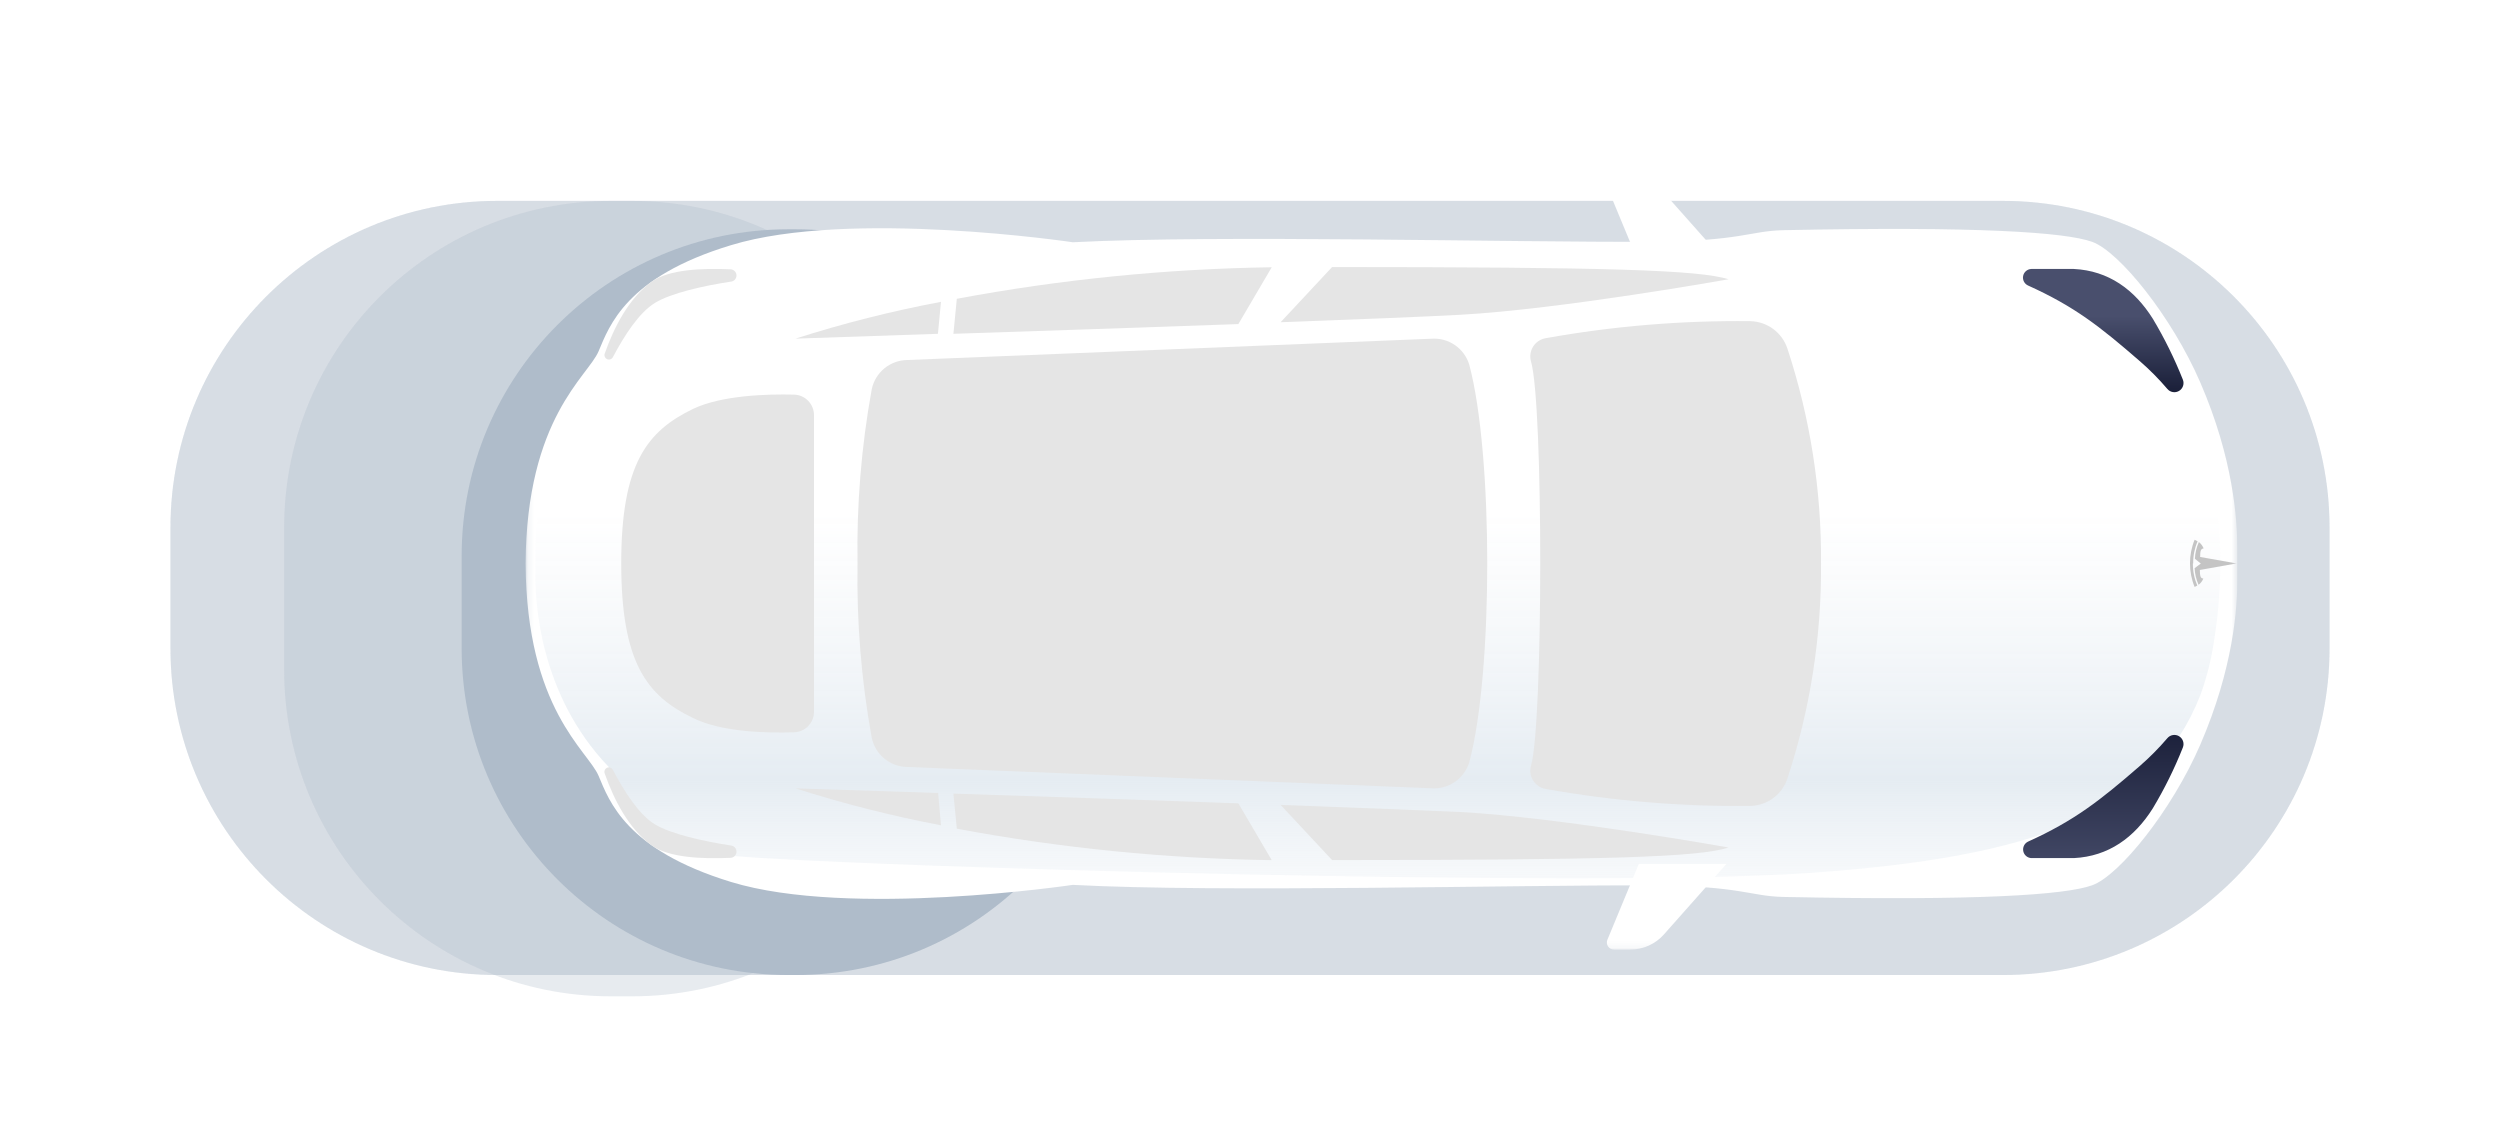 <svg width="405" height="182" viewBox="0 0 405 182" fill="none" xmlns="http://www.w3.org/2000/svg">
<mask id="mask0_1_580" style="mask-type:luminance" maskUnits="userSpaceOnUse" x="0" y="0" width="405" height="182">
<path d="M405 0H0V181.79H405V0Z" fill="white"/>
</mask>
<g mask="url(#mask0_1_580)">
<g opacity="0.3" filter="url(#filter0_f_1_580)">
<g filter="url(#filter1_d_1_580)">
<path d="M324.46 28.542H80.54C51.309 28.542 27.614 52.238 27.614 81.468V101.028C27.614 130.258 51.309 153.954 80.54 153.954H324.46C353.69 153.954 377.386 130.258 377.386 101.028V81.468C377.386 52.238 353.69 28.542 324.46 28.542Z" fill="#AFBCCA"/>
</g>
</g>
<g opacity="0.3" filter="url(#filter2_f_1_580)">
<g filter="url(#filter3_d_1_580)">
<path d="M324.46 28.542H80.54C51.309 28.542 27.614 52.238 27.614 81.468V101.028C27.614 130.258 51.309 153.954 80.54 153.954H324.46C353.69 153.954 377.386 130.258 377.386 101.028V81.468C377.386 52.238 353.69 28.542 324.46 28.542Z" fill="#AFBCCA"/>
</g>
</g>
<g opacity="0.3" filter="url(#filter4_f_1_580)">
<g filter="url(#filter5_d_1_580)">
<path d="M102.401 28.542H98.949C69.719 28.542 46.023 52.238 46.023 81.468V104.479C46.023 133.71 69.719 157.406 98.949 157.406H102.401C131.631 157.406 155.327 133.71 155.327 104.479V81.468C155.327 52.238 131.631 28.542 102.401 28.542Z" fill="#AFBCCA"/>
</g>
</g>
<g filter="url(#filter6_f_1_580)">
<g filter="url(#filter7_d_1_580)">
<path d="M128.864 33.144H127.713C98.483 33.144 74.787 56.84 74.787 86.07V101.028C74.787 130.258 98.483 153.954 127.713 153.954H128.864C158.094 153.954 181.79 130.258 181.79 101.028V86.07C181.79 56.84 158.094 33.144 128.864 33.144Z" fill="#AFBCCA"/>
</g>
</g>
<mask id="mask1_1_580" style="mask-type:luminance" maskUnits="userSpaceOnUse" x="85" y="28" width="278" height="126">
<path d="M362.429 28.764H85.142V153.831H362.429V28.764Z" fill="white"/>
</mask>
<g mask="url(#mask1_1_580)">
<path d="M356.446 61.958C351.775 51.177 343.295 40.765 338.957 39.188C334.62 37.612 320.33 36.646 288.931 37.29C283.408 37.405 282.154 39.085 267.335 39.165C245.405 39.292 197.449 38.015 173.793 39.246C173.793 39.246 137.654 33.838 118.428 39.718C101.388 44.872 98.707 52.811 96.97 56.907C95.233 61.003 85.303 67.642 85.142 91.298C85.303 114.953 95.233 121.581 96.97 125.688C98.707 129.796 101.388 137.666 118.428 142.878C137.654 148.757 173.793 143.349 173.793 143.349C197.449 144.615 245.405 143.349 267.335 143.43C282.154 143.51 283.442 145.19 288.931 145.305C320.33 145.95 334.62 144.983 338.957 143.407C343.295 141.831 351.775 131.418 356.446 120.637C361.819 108.223 362.475 98.385 362.429 93.921C362.429 92.172 362.429 90.423 362.429 88.674C362.429 84.199 361.819 74.361 356.446 61.958Z" fill="white"/>
<path d="M356.446 69.84C348.795 50.522 329.316 43.664 293.326 41.075C257.336 38.486 138.068 42.203 119.095 43.86C100.122 45.517 98.627 58.288 98.627 58.288C87.121 70.311 86.638 85.901 86.741 90.159C86.741 90.918 86.741 91.677 86.741 92.46C86.638 96.717 87.109 112.272 98.627 124.261C98.627 124.261 100.168 137.033 119.095 138.69C138.022 140.346 257.348 143.936 293.326 141.405C329.304 138.874 348.795 132.028 356.446 112.641C357.501 109.742 358.254 106.742 358.69 103.689C360.024 95.409 360.024 86.968 358.69 78.687C358.244 75.669 357.493 72.705 356.446 69.84Z" fill="url(#paint0_linear_1_580)"/>
<path d="M265.494 42.64L260.397 30.352C260.325 30.178 260.298 29.988 260.316 29.801C260.334 29.613 260.399 29.433 260.504 29.277C260.608 29.12 260.75 28.991 260.915 28.902C261.081 28.812 261.266 28.765 261.455 28.764H264.113C265.142 28.763 266.16 28.981 267.098 29.404C268.036 29.826 268.874 30.444 269.555 31.215L279.692 42.64H265.494Z" fill="white"/>
<path d="M154.452 54.077C168.133 53.628 185.253 53.053 200.613 52.501L206.021 43.296C188.901 43.55 171.834 45.259 155.005 48.404L154.452 54.077Z" fill="#E5E5E5"/>
<path d="M152.439 48.899C144.464 50.395 136.591 52.385 128.864 54.859L151.944 54.077L152.439 48.899Z" fill="#E5E5E5"/>
<path d="M215.801 43.261L207.459 52.201C220.288 51.73 231.149 51.292 236.568 50.993C252.895 50.096 280.025 45.24 280.025 45.24C275.17 43.722 260.328 43.273 215.801 43.261Z" fill="#E5E5E5"/>
<path d="M118.509 45.609C118.746 45.561 118.956 45.43 119.103 45.239C119.251 45.048 119.324 44.81 119.31 44.569C119.297 44.328 119.197 44.101 119.027 43.928C118.859 43.755 118.634 43.649 118.393 43.63C113.791 43.422 108.384 43.63 105.565 45.632C101.825 48.358 99.444 53.087 97.971 57.264C97.904 57.44 97.907 57.634 97.981 57.807C98.055 57.98 98.193 58.117 98.366 58.19C98.539 58.264 98.734 58.267 98.909 58.199C99.084 58.131 99.227 57.998 99.305 57.828C101.158 54.318 103.551 50.625 106.117 49.06C108.683 47.495 113.906 46.299 118.509 45.609Z" fill="#E5E5E5"/>
<path d="M329.063 43.572H335.966C341.581 43.848 345.78 46.909 348.749 51.626C350.639 54.783 352.271 58.089 353.627 61.51C353.756 61.837 353.764 62.201 353.65 62.534C353.536 62.868 353.307 63.15 353.004 63.33C352.701 63.509 352.343 63.576 351.996 63.516C351.648 63.457 351.334 63.276 351.107 63.005C349.722 61.377 348.215 59.858 346.597 58.461C340.177 52.892 336.046 49.636 328.545 46.253C328.257 46.123 328.022 45.899 327.877 45.619C327.732 45.339 327.686 45.018 327.746 44.708C327.806 44.398 327.968 44.118 328.208 43.912C328.446 43.706 328.747 43.586 329.063 43.572Z" fill="url(#paint1_linear_1_580)"/>
<path d="M265.494 139.944L260.397 152.243C260.325 152.418 260.298 152.607 260.316 152.794C260.334 152.982 260.399 153.161 260.504 153.319C260.608 153.476 260.75 153.604 260.915 153.694C261.081 153.783 261.266 153.83 261.455 153.831H264.113C265.142 153.83 266.159 153.611 267.096 153.189C268.035 152.767 268.873 152.15 269.555 151.38L279.692 139.944H265.494Z" fill="white"/>
<path d="M154.452 128.565C168.133 129.013 185.253 129.589 200.613 130.141L206.021 139.345C188.901 139.1 171.834 137.395 155.005 134.248L154.452 128.565Z" fill="#E5E5E5"/>
<path d="M152.439 133.696C144.465 132.185 136.592 130.188 128.864 127.713L151.979 128.461L152.439 133.696Z" fill="#E5E5E5"/>
<path d="M215.801 139.334L207.459 130.394C220.288 130.866 231.149 131.303 236.568 131.544C252.895 132.442 280.025 137.297 280.025 137.297C275.17 138.874 260.328 139.322 215.801 139.334Z" fill="#E5E5E5"/>
<path d="M118.509 136.987C118.746 137.034 118.956 137.165 119.103 137.356C119.251 137.547 119.324 137.785 119.31 138.026C119.297 138.267 119.197 138.495 119.027 138.668C118.859 138.84 118.634 138.946 118.393 138.966C113.791 139.173 108.384 138.966 105.565 136.952C101.825 134.237 99.444 129.508 97.971 125.331C97.933 125.244 97.913 125.15 97.912 125.054C97.91 124.959 97.928 124.864 97.963 124.776C97.998 124.687 98.051 124.605 98.117 124.538C98.184 124.469 98.263 124.414 98.351 124.376C98.528 124.301 98.728 124.297 98.907 124.368C99.086 124.44 99.229 124.579 99.305 124.756C101.123 128.208 103.517 131.97 106.082 133.535C108.648 135.1 113.906 136.285 118.509 136.987Z" fill="#E5E5E5"/>
<path d="M329.063 139.012H335.966C341.581 138.736 345.78 135.675 348.749 130.958C350.641 127.806 352.273 124.504 353.627 121.086C353.756 120.758 353.764 120.394 353.65 120.061C353.536 119.728 353.307 119.446 353.004 119.266C352.701 119.086 352.343 119.019 351.996 119.079C351.648 119.139 351.334 119.32 351.107 119.59C349.72 121.215 348.211 122.735 346.597 124.135C340.177 129.704 336.046 132.948 328.545 136.342C328.263 136.476 328.034 136.699 327.894 136.977C327.753 137.255 327.709 137.572 327.768 137.877C327.828 138.183 327.987 138.461 328.221 138.667C328.456 138.871 328.752 138.993 329.063 139.012Z" fill="url(#paint2_linear_1_580)"/>
<path d="M289.564 56.481C289.148 55.217 288.353 54.111 287.287 53.314C286.22 52.518 284.934 52.069 283.604 52.029C272.468 51.898 261.347 52.822 250.387 54.79C249.972 54.862 249.577 55.021 249.228 55.257C248.879 55.492 248.584 55.798 248.36 56.155C248.138 56.513 247.993 56.913 247.936 57.33C247.878 57.747 247.909 58.172 248.028 58.576C250.041 65.548 249.995 117.255 248.028 124.02C247.909 124.424 247.878 124.848 247.936 125.266C247.993 125.682 248.138 126.083 248.36 126.441C248.584 126.797 248.879 127.103 249.228 127.339C249.577 127.574 249.972 127.733 250.387 127.805C261.347 129.769 272.47 130.69 283.604 130.555C284.934 130.519 286.22 130.073 287.287 129.278C288.354 128.483 289.149 127.378 289.564 126.114C293.258 114.882 295.097 103.122 295.006 91.298C295.098 79.474 293.259 67.714 289.564 56.481Z" fill="#E5E5E5"/>
<path d="M238.018 59.07C237.627 57.788 236.813 56.676 235.711 55.913C234.609 55.151 233.281 54.784 231.943 54.871L146.974 58.322C145.618 58.339 144.309 58.818 143.263 59.68C142.216 60.542 141.496 61.735 141.221 63.063C139.532 72.373 138.761 81.826 138.92 91.286C138.761 100.747 139.532 110.2 141.221 119.51C141.496 120.837 142.216 122.03 143.263 122.892C144.309 123.755 145.618 124.234 146.974 124.25L231.943 127.702C233.28 127.787 234.607 127.419 235.709 126.656C236.811 125.894 237.625 124.783 238.018 123.502C241.907 109.005 241.907 73.636 238.018 59.07Z" fill="#E5E5E5"/>
<path d="M128.622 63.926C124.388 63.822 116.967 64.018 112.307 66.227C104.782 69.851 100.64 75.178 100.64 91.263C100.64 107.348 104.782 112.756 112.307 116.334C116.967 118.635 124.388 118.773 128.622 118.635C129.49 118.614 130.316 118.254 130.921 117.633C131.527 117.012 131.867 116.178 131.867 115.31V67.251C131.867 66.383 131.527 65.549 130.921 64.928C130.316 64.306 129.49 63.947 128.622 63.926Z" fill="#E5E5E5"/>
<path d="M362.429 91.298L356.423 90.228C356.423 89.215 356.538 88.893 356.987 88.847C356.829 88.438 356.563 88.079 356.216 87.811C355.835 88.665 355.616 89.582 355.572 90.515L356.527 91.298L355.526 92.046C355.57 92.975 355.789 93.889 356.17 94.738C356.519 94.476 356.785 94.121 356.941 93.714C356.492 93.714 356.377 93.346 356.377 92.333L362.383 91.263" fill="#C4C4C4"/>
<path d="M355.295 91.298C355.275 90.06 355.519 88.832 356.009 87.696C355.857 87.597 355.695 87.512 355.526 87.443C354.528 89.892 354.528 92.634 355.526 95.083C355.526 95.083 355.687 95.014 355.963 94.864C355.474 93.728 355.231 92.5 355.249 91.263" fill="#C4C4C4"/>
</g>
</g>
<defs>
<filter id="filter0_f_1_580" x="3.614" y="4.542" width="397.773" height="173.412" filterUnits="userSpaceOnUse" color-interpolation-filters="sRGB">
<feFlood flood-opacity="0" result="BackgroundImageFix"/>
<feBlend mode="normal" in="SourceGraphic" in2="BackgroundImageFix" result="shape"/>
<feGaussianBlur stdDeviation="12" result="effect1_foregroundBlur_1_580"/>
</filter>
<filter id="filter1_d_1_580" x="23.614" y="28.542" width="357.773" height="133.412" filterUnits="userSpaceOnUse" color-interpolation-filters="sRGB">
<feFlood flood-opacity="0" result="BackgroundImageFix"/>
<feColorMatrix in="SourceAlpha" type="matrix" values="0 0 0 0 0 0 0 0 0 0 0 0 0 0 0 0 0 0 127 0" result="hardAlpha"/>
<feOffset dy="4"/>
<feGaussianBlur stdDeviation="2"/>
<feComposite in2="hardAlpha" operator="out"/>
<feColorMatrix type="matrix" values="0 0 0 0 0 0 0 0 0 0 0 0 0 0 0 0 0 0 0.25 0"/>
<feBlend mode="normal" in2="BackgroundImageFix" result="effect1_dropShadow_1_580"/>
<feBlend mode="normal" in="SourceGraphic" in2="effect1_dropShadow_1_580" result="shape"/>
</filter>
<filter id="filter2_f_1_580" x="3.614" y="4.542" width="397.773" height="173.412" filterUnits="userSpaceOnUse" color-interpolation-filters="sRGB">
<feFlood flood-opacity="0" result="BackgroundImageFix"/>
<feBlend mode="normal" in="SourceGraphic" in2="BackgroundImageFix" result="shape"/>
<feGaussianBlur stdDeviation="12" result="effect1_foregroundBlur_1_580"/>
</filter>
<filter id="filter3_d_1_580" x="23.614" y="28.542" width="357.773" height="133.412" filterUnits="userSpaceOnUse" color-interpolation-filters="sRGB">
<feFlood flood-opacity="0" result="BackgroundImageFix"/>
<feColorMatrix in="SourceAlpha" type="matrix" values="0 0 0 0 0 0 0 0 0 0 0 0 0 0 0 0 0 0 127 0" result="hardAlpha"/>
<feOffset dy="4"/>
<feGaussianBlur stdDeviation="2"/>
<feComposite in2="hardAlpha" operator="out"/>
<feColorMatrix type="matrix" values="0 0 0 0 0 0 0 0 0 0 0 0 0 0 0 0 0 0 0.25 0"/>
<feBlend mode="normal" in2="BackgroundImageFix" result="effect1_dropShadow_1_580"/>
<feBlend mode="normal" in="SourceGraphic" in2="effect1_dropShadow_1_580" result="shape"/>
</filter>
<filter id="filter4_f_1_580" x="27.023" y="9.542" width="147.304" height="166.864" filterUnits="userSpaceOnUse" color-interpolation-filters="sRGB">
<feFlood flood-opacity="0" result="BackgroundImageFix"/>
<feBlend mode="normal" in="SourceGraphic" in2="BackgroundImageFix" result="shape"/>
<feGaussianBlur stdDeviation="9.5" result="effect1_foregroundBlur_1_580"/>
</filter>
<filter id="filter5_d_1_580" x="42.023" y="28.542" width="117.304" height="136.864" filterUnits="userSpaceOnUse" color-interpolation-filters="sRGB">
<feFlood flood-opacity="0" result="BackgroundImageFix"/>
<feColorMatrix in="SourceAlpha" type="matrix" values="0 0 0 0 0 0 0 0 0 0 0 0 0 0 0 0 0 0 127 0" result="hardAlpha"/>
<feOffset dy="4"/>
<feGaussianBlur stdDeviation="2"/>
<feComposite in2="hardAlpha" operator="out"/>
<feColorMatrix type="matrix" values="0 0 0 0 0 0 0 0 0 0 0 0 0 0 0 0 0 0 0.25 0"/>
<feBlend mode="normal" in2="BackgroundImageFix" result="effect1_dropShadow_1_580"/>
<feBlend mode="normal" in="SourceGraphic" in2="effect1_dropShadow_1_580" result="shape"/>
</filter>
<filter id="filter6_f_1_580" x="55.787" y="14.144" width="145.003" height="158.81" filterUnits="userSpaceOnUse" color-interpolation-filters="sRGB">
<feFlood flood-opacity="0" result="BackgroundImageFix"/>
<feBlend mode="normal" in="SourceGraphic" in2="BackgroundImageFix" result="shape"/>
<feGaussianBlur stdDeviation="9.5" result="effect1_foregroundBlur_1_580"/>
</filter>
<filter id="filter7_d_1_580" x="70.787" y="33.144" width="115.003" height="128.81" filterUnits="userSpaceOnUse" color-interpolation-filters="sRGB">
<feFlood flood-opacity="0" result="BackgroundImageFix"/>
<feColorMatrix in="SourceAlpha" type="matrix" values="0 0 0 0 0 0 0 0 0 0 0 0 0 0 0 0 0 0 127 0" result="hardAlpha"/>
<feOffset dy="4"/>
<feGaussianBlur stdDeviation="2"/>
<feComposite in2="hardAlpha" operator="out"/>
<feColorMatrix type="matrix" values="0 0 0 0 0 0 0 0 0 0 0 0 0 0 0 0 0 0 0.25 0"/>
<feBlend mode="normal" in2="BackgroundImageFix" result="effect1_dropShadow_1_580"/>
<feBlend mode="normal" in="SourceGraphic" in2="effect1_dropShadow_1_580" result="shape"/>
</filter>
<linearGradient id="paint0_linear_1_580" x1="223.21" y1="166.269" x2="223.21" y2="73.372" gradientUnits="userSpaceOnUse">
<stop offset="0.14" stop-color="#EFF3F7" stop-opacity="0"/>
<stop offset="0.43" stop-color="#E5ECF2"/>
<stop offset="0.9" stop-color="#EFF3F7" stop-opacity="0"/>
</linearGradient>
<linearGradient id="paint1_linear_1_580" x1="340.718" y1="63.238" x2="340.718" y2="51.171" gradientUnits="userSpaceOnUse">
<stop stop-color="#1B203A"/>
<stop offset="1" stop-color="#494F6D"/>
</linearGradient>
<linearGradient id="paint2_linear_1_580" x1="340.729" y1="118.179" x2="340.729" y2="143.847" gradientUnits="userSpaceOnUse">
<stop stop-color="#1B203A"/>
<stop offset="1" stop-color="#494F6D"/>
</linearGradient>
</defs>
</svg>

